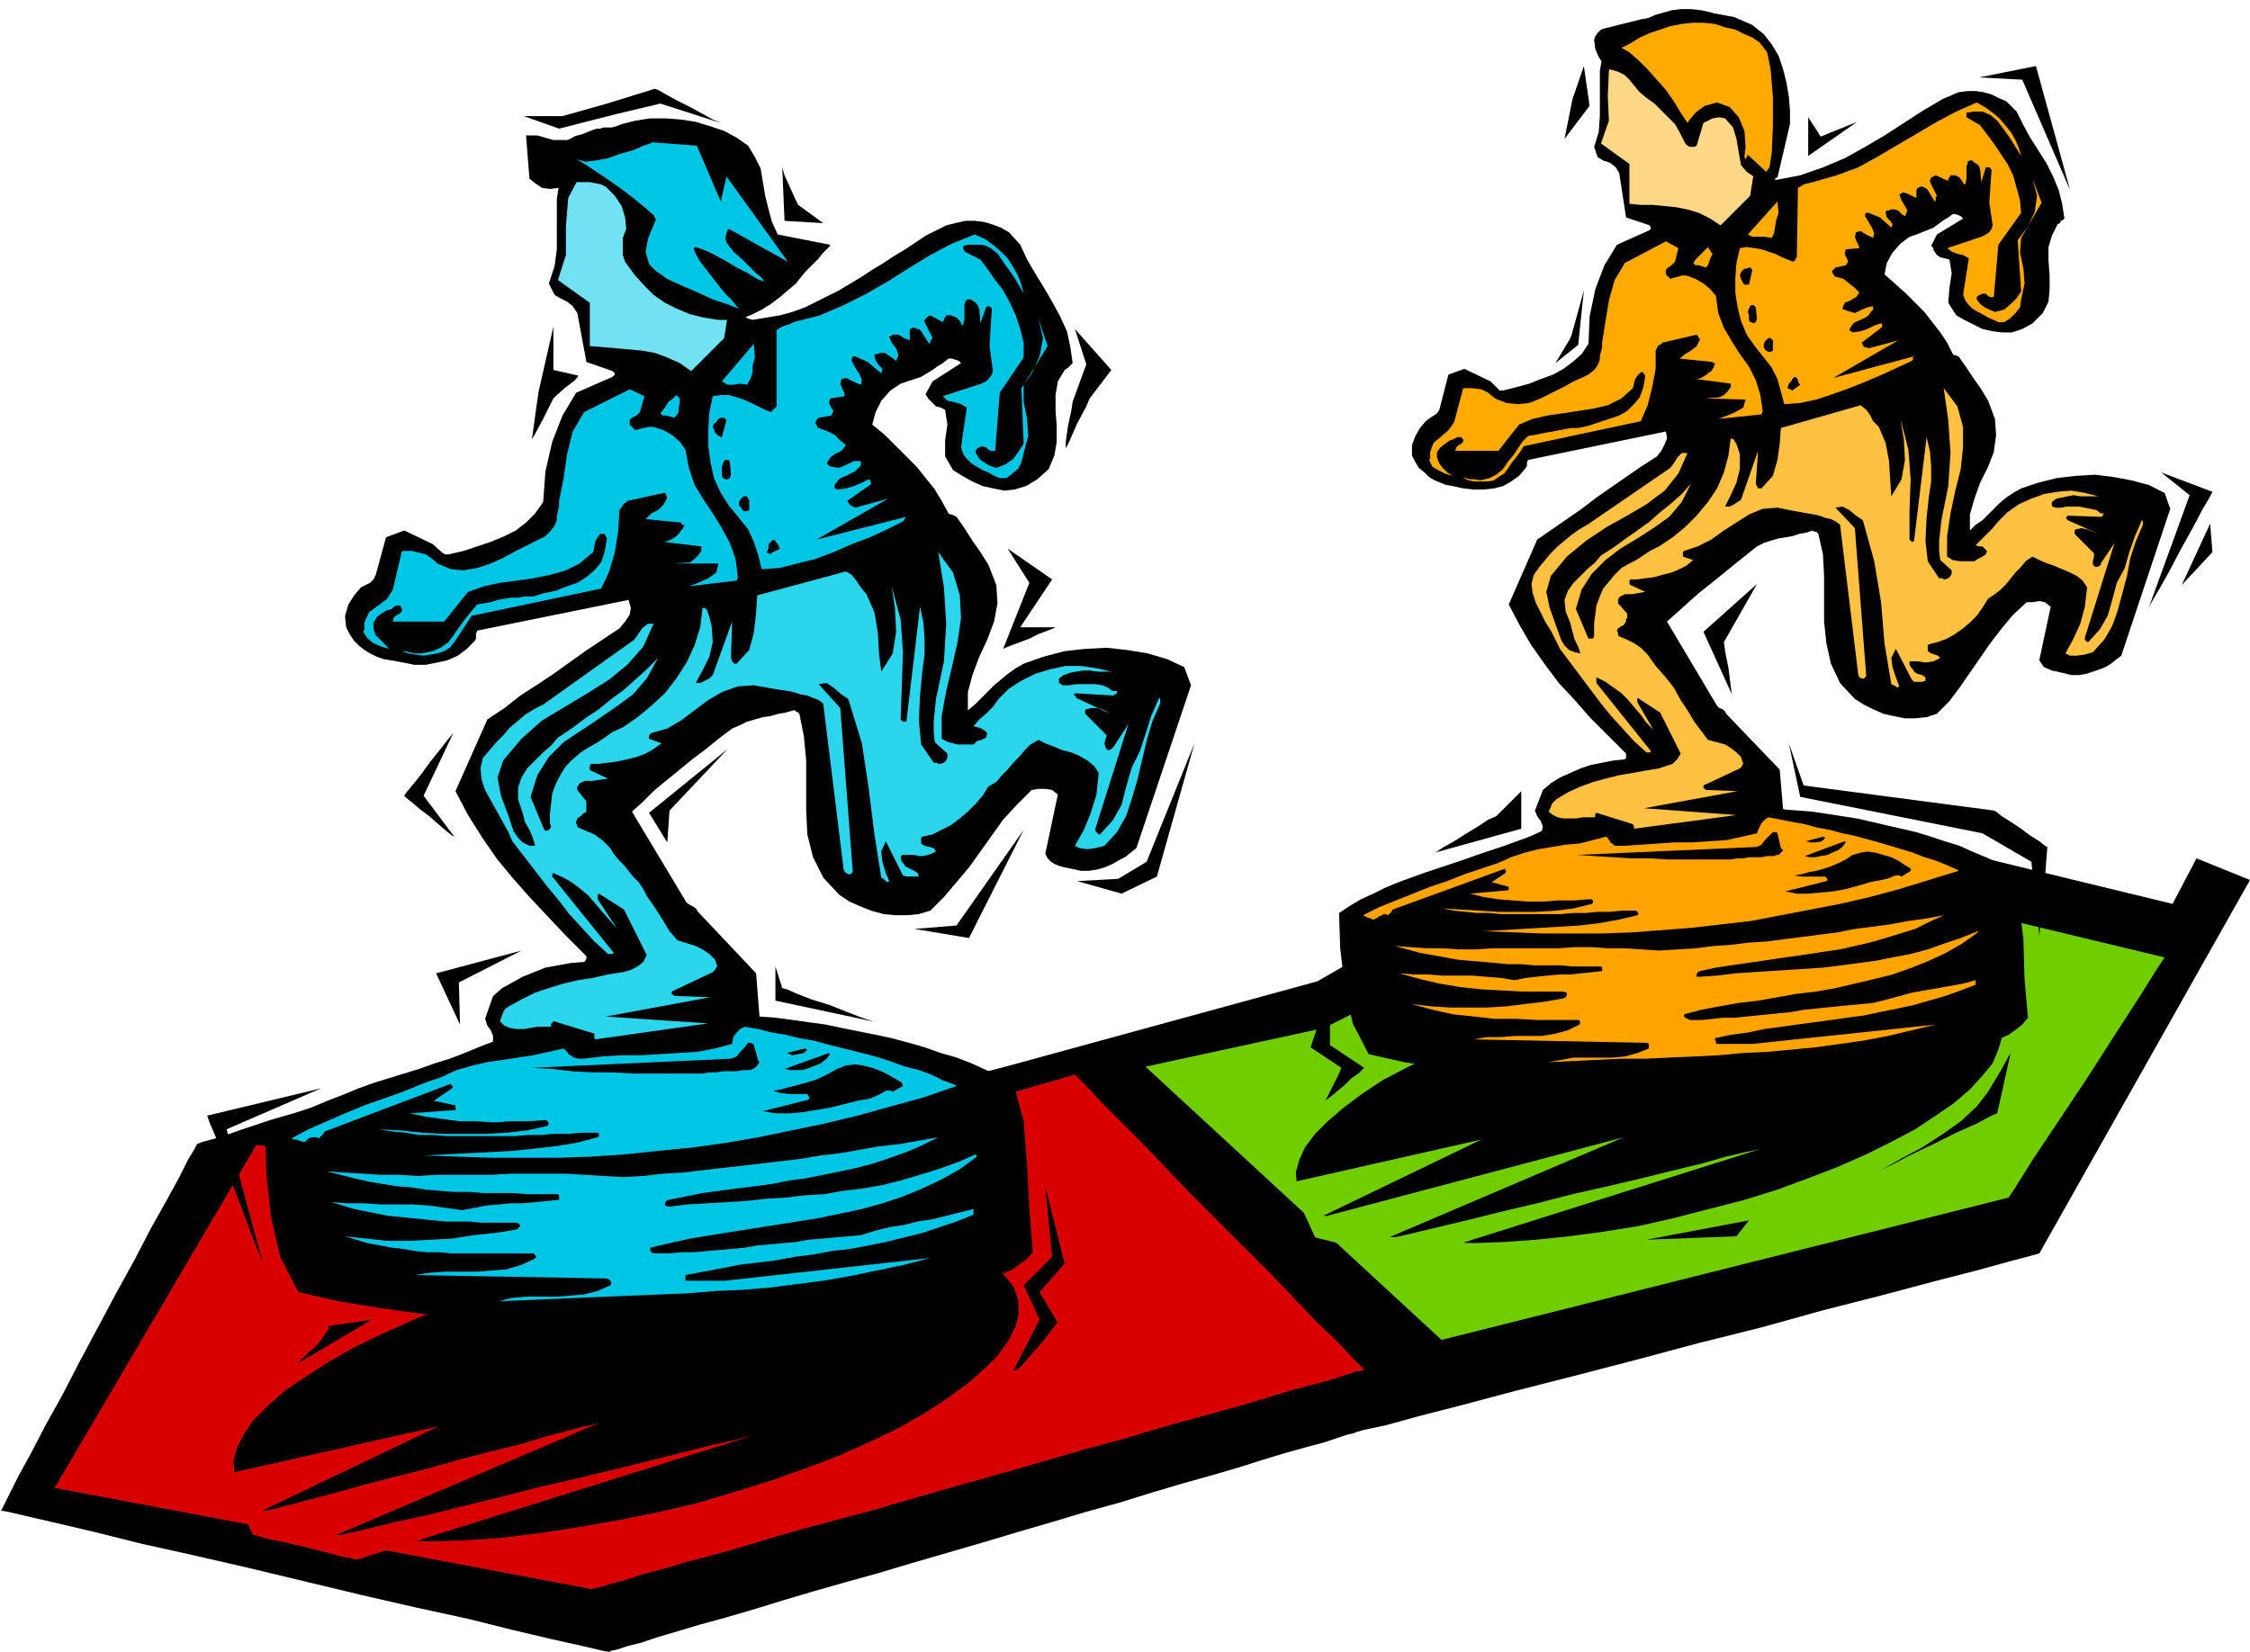 <svg xmlns="http://www.w3.org/2000/svg" width="1.976in" height="1.451in" fill-rule="evenodd" stroke-linecap="round" preserveAspectRatio="none" viewBox="0 0 1976 1451"><style>.pen1{stroke:none}.brush2{fill:#000}.brush3{fill:#70ce00}.brush4{fill:#d80000}.brush6{fill:#fa0}.brush10{fill:#00c6e5}</style><path d="m883 937 274-75 306-176 445 108 21-40 47 19-185 328-7 2-19 5-29 8-39 10-45 12-51 13-54 15-56 14-56 15-54 14-51 13-45 12-39 10-29 8-19 4-7 2-2 1-5 1-9 3-12 4-15 4-18 5-20 6-22 7-24 7-25 7-27 8-29 9-29 8-30 9-31 9-30 9-31 9-31 9-30 9-29 8-28 8-27 8-26 8-24 7-22 6-20 6-17 5-15 5-12 3-9 3-5 1-2 1-6-1-17-4-27-6-34-8-40-10-46-10-48-11-50-12-50-12-48-11-45-10-40-10-34-8-26-6-17-4-6-1 2-4 5-10 8-16 11-20 13-25 15-27 15-29 16-30 16-30 16-29 14-27 14-25 11-20 8-16 6-10 2-4 5-2 15-4 20-7 24-8 24-7 21-7 14-4 6-2 294 48 287-75z" class="pen1 brush2"/><path d="m1006 937 260 240 498-125 6-9 15-24 22-33 26-39 25-39 22-34 15-24 6-9-417-100-321 162-157 34z" class="pen1 brush3"/><path d="M225 1006 48 1307l472 89 2-1 6-1 9-3 12-3 15-5 19-5 20-6 23-6 25-7 26-8 28-8 30-8 30-8 31-9 31-9 32-9 32-9 31-9 31-9 30-8 30-9 28-8 26-7 25-7 23-7 20-6 19-5 15-4 12-4 9-3 6-1 2-1-3-3-8-8-12-13-17-16-19-20-21-22-23-23-24-24-24-24-23-24-21-22-19-19-17-17-12-13-8-8-3-3-308 89-411-27z" class="pen1 brush4"/><path d="m1425 871 32-7 31-5 30-4 29-3 28-2 26-1 25 1 24 1 21 3 20 3 17 5 16 6 12 7 10 7 7 9 4 10 1 11-3 10-5 12-9 11-11 12-14 12-16 11-18 12-21 11-22 11-25 11-26 10-27 10-29 9-31 8-31 8-31 7-31 5-30 4-29 3-28 2-27 1-25-1-23-1-22-3-19-3-18-5-15-6-12-7-10-7-7-9-4-10-1-10 3-11 5-11 9-12 11-11 14-12 16-12 18-12 21-11 22-11 24-11 26-10 28-10 29-9 30-8 31-8z" class="pen1 brush2"/><path d="m1133 1039 168-38-143 69 268-71-211 90 4-1 10-2 17-4 21-5 25-6 28-7 30-7 31-8 31-7 30-7 28-7 25-6 21-6 17-4 10-2 4-1-311 98-81-20-22-48z" class="pen1 brush3"/><path d="m1644 1031 4-2 9-4 14-8 17-9 17-11 17-12 14-13 10-13 12-20 6-11 2-3v-1l-12 54-5 2-13 7-18 8-20 10-21 10-17 9-12 5-4 2zm-198 58 90-17-11 14-79 3zm-921 19 35-7 35-6 33-5 33-3 31-2 30-1h28l26 2 24 3 22 4 19 5 17 6 13 8 11 8 8 10 4 11 1 12-3 12-6 12-9 13-13 13-15 13-18 13-20 13-23 13-25 12-27 12-29 11-31 11-32 10-34 10-35 8-35 7-35 6-33 5-33 4-31 2-30 1-28-1-26-2-24-2-22-4-19-6-17-6-13-8-11-8-8-10-4-11-1-12 3-12 6-12 9-13 13-13 15-13 18-12 20-13 23-13 25-12 27-12 29-12 31-11 32-10 34-9 35-9z" class="pen1 brush2"/><path d="m198 1295 187-42-159 76 3-1 10-2 15-4 19-5 23-6 25-7 27-7 28-7 28-8 27-7 25-6 23-7 19-5 15-4 10-2 3-1-237 101 4-1 12-3 18-4 24-6 28-6 32-8 33-8 35-9 35-8 33-8 32-8 28-7 24-6 18-4 12-3 4-1-348 109-4-1-10-2-15-4-16-4-17-4-15-3-10-3-4-1-24-53z" class="pen1 brush4"/><path d="m288 1165 39-6-66 39 1-1 4-4 5-5 6-5 5-6 4-6 3-4-1-2zm602 39 23-45-14-30 25-25-6-62 17 68-22 25 16 27-2 2-4 5-6 8-7 8-7 8-6 7-5 4h-2zm1016-757-5-14-14-7-15-4-16-3-16-2-17 1-17 2-16 4-15 5-7 4-6 4-6 5-5 5-5 5-5 5-6 4-5 5v-14l4-14 5-14 7-14 5-13 2-15-1-14-6-16-6-10-7-10-6-9-7-10h-1l-1-1h-2l-1-1-5-10-6-9-7-9-7-9-8-8-9-9-9-8-9-8 2-10 5-9 7-8 8-6 6-2 5-2 5-2 5-2 4-3 4-3 5-3 4-3h2l3 1 2 1 2 2-23 14-5 10 1 1 1 1v2l1 1 2 3 3 2 4 1 4 1 2 12-2 13-1 13 7 11 7 4 8 4 8 4 9 2 8 1h9l9-3 9-5 9-9 5-10 1-11v-12l-1-13v-12l3-10 5-10 2-1 1-2 2-1 1-1-2-13-3-12-5-12-6-12-7-11-7-11-6-11-6-12-9-9-7-3-6-3-7-2-7-1h-7l-8 1-7 3-7 3-17 10-17 11-17 11-17 10-18 10-19 8-20 7-21 4-3-1-3-2-3-2-2-4 1-14 2-15 2-15 2-15 1-15-2-14-5-13-10-12-7-8-7-6-7-5-8-3-8-3-9-2-9-1h-9l-8 1-7 2-7 2-7 3-7 4-7 3-6 4-6 4-9 9-5 11-2 11v40l-1 14-4 13 3 9 5 3 6 2 5 4 3 5 6 39 21 7v1l1 1-1 2-29 13-11 18-8 21-5 24-1 24-6 9-8 7-8 6-9 5-11 4-10 4-11 3-12 3h-3l-1-1-7-7-23-11-14 5-8 31-2 3-3 2-3 2-4 3-5 6-4 7-3 8v9l3 6 3 5 5 4 4 4 5 3 5 2 5 2 6 1 9 2 9 1h9l9-1 8-2 7-4 7-5 6-7 1-2v-3l1-2 121-25 1 6-2 5-3 6-4 5-14 9-13 9-13 9-13 9-13 10-13 9-13 9-13 9-25 57 10 19 10 17 12 17 12 16 14 15 14 16 15 15 16 16v4l-1 1-10 1-10 2-10 2-9 3-9 4-9 4-8 5-7 6-7 18 2 5 3 4 2 5-1 4-11 5-11 4-11 4-12 4-12 4-11 4-12 4-12 4-12 4-11 4-11 4-12 5-10 5-11 5-10 6-9 6 1 31 4 34 7 32 14 27 31 7 32 5 32 5 33 3 32 2 33 1h67l33-2 33-2 33-2 33-3 33-4 33-4 32-4 32-4 8-3 9-2 8-3 8-4 7-3 7-5 5-4 5-6-3-34-1-35-4-33-7-29-11-5-11-5-12-5-11-5-13-4-12-4-13-4-13-3-13-3-13-3-13-3-13-2-13-2-13-2-13-1-13-1-3-35-47-49-1-2-2-2-3-1-2-2-44-74 9-8 10-9 9-8 10-8 10-8 11-9 10-8 10-8 6-3 6-2 7-2 6-1 6-1 6-2 6-1 6-2 1 1h2l1 1 1 1 4 18 1 19v40l2 19 4 18 8 17 13 14 8 5 8 4 9 4 9 2 10 2h9l10-1 9-3 11-11 9-12 9-13 9-13 9-13 10-13 10-12 12-11h5l6-1 5 1 5 4-10 47 4 6 7 3 9 2 8 2h7l6-1 6-2 6-2 5-2 5-3 5-4 4-3 43-129z" class="pen1 brush2"/><path d="M1882 461v-3l-1-1-6 14-5 14-4 14-7 13-4 15-4 14-7 12-10 11h-1l-1-1-1-1v-2l26-83-12 18v1l-1 1-2 1h-2l-2-2v-3l1-4v-3l-17-17v-3l1-1 5-1 5 1 5 2 5 2-27-12-1-1v-1h-1l2-2 29 1h1l1-2 1-1h-3l-4-3-5-1-5-1-5-1h-11l-5 1h-5l-2-1h-1v-4l4-3 5-1 5-1 5-1 6 1h16l-12-3-12-2-12 1-12 2-11 4-11 5-10 7-8 8-5 6-5 5-5 5-5 5 3 1h3l2 2 2 2-1 3-3 2-4 2-3 2h-13l-6-1-5-3v-18l3-20 4-19 5-20 2-19v-18l-5-18-12-16 4 28 2 29-2 29-6 30-1 9-1 9v9l1 8 10 9v3l-1 2-2 2-3 1h-1l-1-1h-3l-10-15-2-18 1-20 2-19 2-13v-13l-1-13-3-13-11 91-1 1h-1l-1-1-1-1v-26l1-27-2-26-7-27 3 18 1 18-3 17-9 15-1-15-1-16-3-16-6-14-5-5-3-6-3-4-5-4-70 20-1 14-2 14-4 14-10 11h-3l-1-2-1-2 2-29-15 43-3 2-3 2-4 2h-4l5-10 5-11 3-12v-13l-1-3-1-3-1-3-2-3v-1h-1l-2-1-2 15-4 15-6 14-8 12-10 12-10 10-11 9-12 8-8 4-6 4-6 4-6 3-7 4-6 6-5 6-5 6-3 7-3 8-1 8-1 8v11l-1 2h-4l-11-26 5-17 9-14 12-12 13-10 15-9 14-9 14-10 11-13 8-16-8 9-9 8-10 8-9 8-11 8-10 7-11 8-11 7-5 6-7 6-6 6-6 6-5 7-3 8 1 10 4 10 2 8 2 7 3 6 2 6-5-1-5-2-4-4-3-5-5-14-5-14-3-14 4-14 14-17 17-14 18-12 18-10 17-10 16-12 12-15 8-18h-5l-4 4-3 5-3 4-73 50-7 4-7 5-6 5-6 5-6 6-5 6-5 6-5 7-2 8 1 8 3 9 4 8 4 8 5 8 4 8 4 8 9 12 9 12 9 12 9 12 9 11 10 11 10 11 11 10h3l1-1-48-60v-5l8 4 7 5 7 5 6 6 5 6 6 7 5 7 6 6-14-24v-4l20 13 18 36-3 5-4 4-6 2-6 2-12 2-11 2-12 2-12 3-11 3-11 4-11 5-10 6-2 2-2 2-1 3-2 4 4 3 4 2 5 1h11l6-1h11v-3l1-1 32 10 1 2v2l90-12-81-6 82-15-26-1h-2l-1-1-1-1v-2l32-15 1-1 1-1v-1l1-1-2-6-4-4-5-4-5-3-15-4-6-8-6-8-6-10-6-9-6-11-8-10-8-9-7-10-6-6-6-4-6-3-7-3-1-1v-2l-1-2 1-2 3-2 2-1 2-3v-2l1-1v-4l-8-9v-3l1-2 1-1 4-2h6l6-1 6-1-13-6-1-1v-3l1-1h6l7-1 8-1 7-2 8-2 7-3 6-3 6-5-9-3v-4l1-1 12-4 12-6 11-8 11-7 11-7 12-5 13-1 15 3 6 1 5 1 6 1 5 1 5 2 5 1 4 2 4 3 16 132 1 2 2 1h2l2-2-10-130-17-18 6-1 6 3 6 5 6 4 10 36 6 36 3 36 6 36 2 1 2 1 1 1 2-1-3-8-3-9-1-8 4-8 14 27 2 2h7l3-1v-3l-3-2-4-1-3-2-1-2-2-2-1-2v-3h7l7 1 7-1 6-3-2-2-3-1-3-1-3-2v-5l1-1 8-2 8-3 7-4 7-5 6-5 6-6 5-7 5-8 6-4 5-4 5-5 4-5 4-5 5-5 4-5 6-4 6 3 7 3 6 2 7 3 7 3 6 3 5 4 4 6-2 17-4 15-6 13-7 13 4 2h6l7-1 7-2 10-11 7-12 5-14 4-15 4-15 3-16 5-15 6-14z" class="pen1" style="fill:#ffc142"/><path d="m1793 178-8-21 4 15-2 14-6 13-9 12 3 45-4 6-5 5-6 5-8 2-5-2-4-2-4-3-3-4v-2l1-1 2-1 2-1h3l2 2 2 1h3l4-46 20-28-1-11-3-11-3-11-5-10-6-9-6-9-6-8-6-8-12-7v-4l7-1h7l7 3 6 5 6 8 5 7 5 8 5 8-2-7-3-7-4-7-5-6-5-6-6-5-7-5-7-4-18 8-17 9-17 10-17 10-17 10-18 10-19 7-21 6-4 1-4 1-3 2-2 1-1 61-1 1v1l-1 1-1 1-5-2-5-2-6-3-6-2-6-2-6-1-7-1-6 1-3 13-1 13v13l2 13 3 12 5 12 7 10 8 10 7 9 5 10 3 11 3 11 14-1 14-3 15-5 14-5 15-6 14-6 13-6 13-6 1-1v-2l1-1-71 19 57-33-26 7-2-1h-2l-1-2-1-2 17-13 1-1v-2l-1-1-6 2-6 3-6 2-7 1-3-2 1-2 2-3 2-2 5-2 4-2 3-2 2-3 1-1 1-1v-3l-5 1-5 2-6 3-7-2-2-1h-1l-1-1 2-5 5-2 5-3 3-4-4-4-5-4-5-4-7-2h-1v-1l-1-1-1-2v-1l1-1 1-1 1-1 9-2 2-3-1-3-2-4 1-4 12-1-1-3-2-4-1-3 1-4 4-1 3 2 4 2 4 2 1-4-2-5-3-5-3-5v-2l1-1h2l10 4 10 9 1-3-2-3-3-3-1-4v-1l1-1h2l1-1h4l3 1 3 3 3 2 2-5-2-4-3-5-2-5 3-2 4 1 4 2 4 2v-7l1-2h1l1-1h3l1 1h1l1 1 1 1 6 10 1-1v-3l1-1-6-12v-2l1-2 2-1 2-1 11 5v-2l1-1 1-2h4l4 2 2 3 2 3h1l1-5v-11l1-2v-2l2-1h2l2 2 2 1 2 2 1 3 1 11 4-13h3l1 1 1 1-2 29 3 20-1 3-2 3-3 2-4 2-30 10 4 3 5 2 5 1 5 3-5 32 2 5 3 4 3 3 5 3 4 2 5 3 5 2 4 2h5l5-3 5-5 4-5 1-7 3-14-1-13-3-14 1-13 18-31z" class="pen1 brush6"/><path d="m1737 818-15 6-15 5-14 5-15 4-16 3-15 3-15 2-15 2-16 2-15 1-16 1-15 1-16 1-15 1-16 2-15 1h-3v-2l1-2 2-1 14-3 13-2 14-2 14-2 13-2 14-2 14-2 13-2 14-2 13-3 13-3 14-4 13-4 13-4 12-6 13-6-16 3-15 2-16 3-15 2-16 2-15 3-16 2-15 2-16 2-15 2-16 1-16 2-15 1-16 2-16 1-16 1-15-1-15-1h-15l-14-1h-15l-15 1h-58l-14 1h-14l-15-1h-14l-14-1-14-1 11 3 11 3 11 2 11 2 11 2 11 1 12 1 11 1 11 1h11l12 1h22l11 1h25l1 1v3l-9 1-10 1-9 1h-10l-10 1-10 1-9 1-10 2-12-2-13-1-12-1h-26l-13-1h-12l-13-1 18 5 17 4 18 3 18 2 18 1 18 1h37l3 1v2l-1 2-2 1-17 3-17 2-16 2-17 1h-33l-16-1-17-2 18 5 18 4 19 2 18 2h19l18 1h37v1l1 1-1 2-10 5-11 3-12 2h-24l-12 1h-12l-12 2 151 3h1l2 1v4l-10 4-11 3-11 1h-34l-11 2-11 2 21-1 21-1 22-1h21l21-1 22-1 21-1 21-2 22-1 21-2 21-2 22-3 21-3 21-4 21-5 21-5-161 17h-32v-2l-1-2v-1l14-3 15-2 14-3 15-2 14-2 15-2 15-2 14-2 15-2 14-3 15-3 14-3 14-4 14-4 14-5 13-5v-4l-11 3-11 2-11 2-12 2-11 2-11 3-11 3-12 3-10 1-11 1-10 1-10 1-10 1-10 1-11 2-10 1-10 1-10 1-10 1-10 1h-10l-9 1-10 1h-10l-2-1-2-1-1-1v-2l15-4 16-3 17-3 17-2 17-3 17-3 17-2 17-3 17-4 17-4 16-4 17-6 15-6 15-7 14-8 14-10v-1zm-18-54-9-4-10-4-10-3-10-4-10-3-10-3-10-3-11-3-11-3-10-2-11-3-11-2-11-3-11-2-10-2-11-2-3 2-3 3-2 4-2 5-13 3-14 3-15 1-15 1h-15l-15 1-15 1-15 1h-8l-2-2-2-1v-1l-1-1-1-2-2-1-11 3-12 3-12 1-12 2-12 2-12 3-12 4-11 5-15 5-15 5-15 6-15 5-15 6-15 6-15 6-14 7 2 1 2 1 3 1 2 1 2-1 2-1 1-1 3-1 1-1h2l2 1 1-1 1-1 1-1 1-2 99-36v2h1l-1 2-12 8 15 4v3l-34 3 12 3 13 2 13 1 13 1h13l13-1h14l13-1h3l1 1v2l-1 1-16 4-16 2-17 1h-33l-16-1-17-1-16-1 10 2 10 1 10 1h11l10 1h53l11-1h11l10-1h11l10-1h13l1 1 1 2-1 1-17 4-17 3-17 2-16 1-17 1-17 1-17 1-17 1 26 1 26 1h52l27-1 26-2 26-2 26-3 26-3 26-5 26-5 26-5 26-6 26-7 26-8 26-8-1-1z" class="pen1" style="fill:#ffa300"/><path d="m1678 763-5-3-6-4-6-3-7-2-7-2-7-1-6 1-7 2-6 4-6 3-7 3-6 2-7 2-6 1-7 2-6 1 6 1h21l1 1 1 2-1 1-36 9 10 2h10l11-1 11-1 11-2 11-3 10-3 10-2 5-1 3-1 2-1 3-1h3l2 1 8-5v-2zm-58-24-35 13 4 1h5l5-1 6-1 4-2 5-2 4-3 3-4-1-1zm-40-402-1-2v-1l-1-2-2-1-2 2-1 2-2 2-1 3v1l2 1 2 1 7-5-1-1zm21 398-15 4 4 1h5l5-1 3-3-2-1z" class="pen1 brush2"/><path d="m1562 187-1-10-26 29 4 2h11l6 1 2-4 1-6 1-6 2-6z" class="pen1 brush6"/><path d="m1549 98-1-9-1-9-3-8-4-7-5-7-5-6-7-6-7-5-10-5-12-4-11-2h-13l-12 1-12 3-11 4-11 4-11 20-1 22 1 22-7 20 25 18v35l10 1h11l10 1 10 1 10 2 10 3 10 5 9 6 26-26 12-74z" class="pen1" style="fill:#ffd887"/><path d="M1557 306v-7l-1-1-1-1h-2l-1 1-2 2-1 2v3l1 2 1 1 2 1h2l2-1v-2z" class="pen1 brush2"/><path d="m1548 361-2-14-4-13-6-12-8-11-7-11-7-12-5-13-2-15-5-6-6-5-7-4-8-3h-4l-3 1-4 1-3 1-1-1-1-1-1-1-1-1v-4l2-2 3-2 3-3 3-12-11-6-36 19-9 15-5 18-3 18-3 19v4l-1 4-1 4v3l-2 5-3 4-5 4-4 2-9 4-9 5-10 5-10 5-10 4-10 1-10-1-10-4-6-5-6-3-8-1h-8l-8 30-5 7-7 6-6 5-3 8v6l-1 1 3 6 5 3 6 3 7 2-5-3-4-4-3-4-2-5v-5l3-4 4-3 4-3 3-1 2-1 2-1h3l1 1 1 1v2l-2 2-2 1-2 2-1 3h38l18-23 12-5 13-3 14-2 13-2 13-2 13-3 12-6 10-9 1-4 1-4 2-3 3-3h2l1 2 1 1-2 11-3 8-5 6-6 6-7 4-9 3-9 3-9 3-9 2h-6l-6 1-5 1-5 1-6 1-5 1-5 1-6 1-5 5-4 6-4 6-5 6-4 6-6 5-6 3-8 2-5-1h-4l-4-1h-2l5 2 5 1h11l6-1 4-3 5-3 3-4 4-6 4-5 3-4 3-5 103-22 6-14 4-16 3-16v-16l2-4 1-1h1l2-2 30-7 1 1 1 2 1 1-3 6-5 4-5 3-5 4 29 3 1 1h1v1l-1 2v1l-1 1-1 2-2 1-2 2-2 1-3 2-4 1 30 4v3l-3 4-3 3-4 2-12 1 35 1-2 7-7 4-7 3-8 3 38-4 1-3z" class="pen1 brush6"/><path d="m1543 280-1-10-1-1-1-1h-2l-1 1-1 2-1 3 1 3v4l1 2h1l2 1 2-1 1-3zm-4-43-2-2h-1l-2 1h-2l-1 1-1 1-1 1-1 3 1 3 1 2 1 2 1 1h4l3-13zm25 508-3-13-1-1h-3l-3 3-4 4-3 4-4 2-158 7 16 1 16 1 16 1h16l16 1h55l6-1h5l5-1h11l5-1h6l2-1h2l2-2 2-2-2-2z" class="pen1 brush2"/><path d="m1504 223-1-1-1-2-1-1-1-2-3 3-3 3-4 4-3 4 2 2h3l3 1 3 1 2-2 1-3 1-3 2-4z" class="pen1 brush6"/><path d="M1572 109V97l-1-12-2-12-3-12-4-12-6-10-7-9-10-8-16-7-16-3-17-1h-16l-16 3-17 3-16 4-16 4-3 1-3 3-2 3-1 3 1 8 3 7 4 6 6 5 7 2 6 3 4 4 4 5 5 6 6 5 7 5 6 6 6 6 6 6 4 7 4 8 1 2 1 1 1 1 2 1h4l2-1 6-20 4-2 4-2 6-1 5 1 7 8 3 10 2 12 2 11 5 6 6 4 6 3 7 1 3-1 3-1 1-1h1l11-47z" class="pen1 brush2"/><path d="m1424 42 8-4 8-5 9-4 9-3 9-3 10-2 10-1h9l10 1 9 3 9 2 8 4 7 3 6 4 4 5 3 4 3 15 2 24v26l-1 23-2 13-3 4-1-1-1-1-14-13-1 2-1 2-1-2 1-9-1-14-5-12-8-9-11-4-11 3-8 6-5 6-2 3-6-9-6-10-7-10-8-9-8-9-8-8-8-7-7-4z" class="pen1 brush6"/><path d="m1361 323 25-20 5-48-11 40-2 4-6 10-6 10-5 4zm13-201 22-29-5-35-10 29-7 35zm214-19v34l43-30-32 13-11-17zm150-35 38 2 42 97-30-109-50 10zm160 347 25 20-36 99 2-4 7-12 9-16 10-19 10-18 9-17 7-12 2-4-45-17zm43 45-25 54 27-29-2-25zm-370 193 10 47 160 32 43 25 1 10 3 23 2 22 1 10 1-12 3-26 2-27 1-13-2-1-5-4-8-5-8-6-9-6-8-5-5-4-2-1-167-22-13-37zm-75-98 47-42-29 51 1 8 3 15 2 16 1 7-25-55zm-160 140v33l-76 21 2-1 6-4 9-5 11-7 10-6 9-6 7-3 2-2 20-20zm-168 174v49l30 20-1 1-4 4-6 4-6 6-6 5-6 5-4 3-1 1 2-4 5-10 5-10 2-5-27-18 17-51zm-122-267-6-16-15-7-17-5-18-3-18-2-19 1-18 2-19 5-17 6-7 4-7 5-6 5-6 5-6 6-5 5-6 6-6 5v-16l4-15 6-16 7-15 6-16 3-16-1-16-7-18-7-11-7-10-7-11-7-10-2-1-2-1h-1l-2-1-6-11-6-10-8-10-8-10-9-9-9-9-10-10-11-9 3-11 5-10 8-9 9-6 6-2 6-2 6-2 5-3 5-3 4-3 5-3 5-4h3l3 1 3 1 2 2-25 16-6 11v1l1 1 1 2 1 1 3 3 3 3 4 1 4 2 2 13-2 14v14l7 12 8 5 9 5 9 4 9 2 10 2 9-1 10-3 10-6 10-9 5-12 2-12v-14l-1-13v-14l2-12 6-10 3-2 1-1 2-2 1-1-2-14-3-14-6-13-7-13-7-12-8-13-7-12-6-13-10-11-7-4-8-3-7-2-8-1h-8l-9 2-8 2-8 4-10 5-9 6-9 6-10 6-9 6-10 6-9 6-10 6-10 6-10 5-10 5-10 5-11 4-11 3-12 2-12 2-4-1-3-2-3-3-2-4 1-16 2-16 3-16 2-17 1-16-2-16-6-15-11-13-8-8-7-7-9-6-8-4-9-3-9-2-10-1h-11l-9 1-8 2-8 2-8 4-8 4-7 4-6 4-7 4-10 10-6 12-2 13v44l-2 15-5 15 5 10 5 3 6 3 5 4 4 6 8 43 23 8 1 1 1 1v1l-2 2-32 14-12 20-9 23-6 26-2 27-7 10-8 8-9 7-10 5-12 5-12 4-12 4-13 3h-3l-2-1-9-8-25-12-16 6-9 33-2 4-3 3-4 2-4 2-6 7-5 8-3 10 1 10 3 6 4 6 4 4 5 4 5 3 6 3 6 2 6 1 11 2 10 2h10l10-2 9-2 9-4 8-6 7-7 1-2v-4l1-3 133-27 2 7-1 6-4 6-5 6-15 10-15 10-14 10-14 10-15 10-14 9-14 11-15 10-28 63 11 21 12 19 13 19 14 17 15 17 16 17 16 17 18 18v2l-1 2-1 1-12 1-11 2-11 2-10 4-10 4-9 5-9 5-8 7-7 20 2 6 3 4 2 5v5l-13 5-12 5-13 5-13 4-14 5-13 4-13 4-13 4-14 5-12 5-13 5-12 5-12 6-12 6-11 7-10 7 1 35 4 37 8 35 16 31 35 8 36 6 36 5 36 3 36 3 37 1h74l37-2 37-2 36-3 37-3 37-4 36-5 36-4 35-5 9-3 10-4 9-3 9-4 8-3 7-5 7-5 5-6-3-38-2-39-3-38-9-34-12-6-12-5-13-6-13-5-14-4-14-5-14-4-15-4-14-3-15-3-15-3-14-3-15-2-14-2-15-2-14-1-3-38-51-54-2-3-3-2-2-1-3-2-48-80 10-9 10-10 11-9 11-9 11-9 12-9 11-9 12-9 7-3 6-3 7-2 7-2 7-1 7-2 6-1 7-2h1l1 1 2 1 1 1 4 20 2 21v44l1 21 5 20 9 18 14 15 9 6 9 4 10 4 11 3 10 1h11l10-1 10-3 12-12 11-13 11-13 10-14 10-14 10-14 12-13 13-13 6-1h6l6 1 5 4-11 52 2 4 3 3 3 2 5 2 4 1 5 1 5 1 4 1h7l7-1 7-2 7-3 5-3 6-3 5-4 5-4 48-143z" class="pen1 brush2"/><path d="M1019 618v-4l-1-1-7 16-5 16-5 15-7 14-5 17-4 16-8 14-11 12h-1l-1-1-2-2v-2l29-92-13 20-1 1-1 1-2 1h-1l-2-2-1-4 1-4 1-3-19-19v-3l1-1 5-1h6l5 2 5 3-30-14v-1l-1-1h-1l1-2 34 2 1-1 2-1v-2h-4l-4-3-5-2-6-1h-17l-6 1h-6l-1-1-2-1v-4l4-3 6-2 5-1 6-1h6l7 1h12l-13-3-14-2h-13l-14 3-13 4-12 6-11 7-9 9-5 7-6 6-6 5-5 6 4 1 3 1 3 2 2 2-1 4-4 2-4 1-3 3h-14l-8-2-6-3v-20l4-22 5-21 5-22 3-21-1-20-6-20-13-18 5 31 2 32-2 33-7 33-1 10-1 10v9l1 9 11 10v4l-1 2-2 2-3 1h-2l-1-1h-3l-11-16-2-21 1-22 2-21 2-15v-14l-1-14-3-14-12 101h-3l-1-1-1-1 1-29 1-30-2-29-8-29 3 19 1 21-3 19-10 16-2-16-1-18-3-18-7-16-5-6-4-6-4-5-5-3-78 21-1 16-2 17-4 15-11 12h-2l-1-1-1-1-1-3 1-32-17 47-3 3-4 2-4 2h-4l6-11 6-12 3-13-1-14-1-4-1-4-1-3-1-3-1-1-1-1h-2l-2 17-5 16-7 15-9 14-10 13-12 11-12 10-13 9-9 4-7 5-6 4-7 4-8 5-7 6-6 6-5 8-4 8-3 8-1 9-1 9v8l1 3-1 2-1 1-2 1-2-1-12-29 6-19 10-16 13-13 15-10 15-10 16-11 15-11 12-14 10-18-10 10-10 9-10 9-11 8-11 9-12 8-12 9-12 8-6 7-7 6-7 7-7 7-5 8-3 9v10l4 12 2 8 4 7 3 7 2 7h-5l-6-3-4-4-4-6-5-15-6-16-3-16 5-15 16-19 18-16 20-12 20-12 19-12 16-13 14-16 9-20h-5l-5 4-4 6-3 4-80 57-8 4-8 5-7 6-6 5-6 7-6 6-6 7-6 7-2 9 1 10 3 9 5 9 5 9 5 9 5 9 4 9 10 13 10 13 10 13 10 12 10 13 11 12 11 12 12 11h4l1-1-54-67v-2l1-1 9 4 7 4 8 6 7 6 6 7 6 7 7 8 6 7-17-26v-4l1-1 22 14 20 40-3 6-5 4-6 3-7 2-13 2-13 3-13 2-13 3-13 4-12 4-12 6-11 6-3 2-2 3-1 3-2 5 4 4 5 2 6 1h6l6-1 6-1h12v-3h1l1-2 36 11v4l1 1 99-14-90-6 92-17-29-1h-2l-2-1-1-1v-2l36-17 1-1 1-1 1-2 1-1-2-6-5-5-6-4-6-3-16-5-7-8-6-10-7-11-7-10-3-6-4-6-5-5-4-5-4-5-5-5-4-5-3-5-7-7-7-5-7-3-7-3-1-1v-1l-1-2v-1l1-3 3-2 2-2 3-2v-9l-8-10v-3l1-1 1-2 5-2h6l7-1 7-1-15-7-1-1v-3l1-2h7l8-1 8-1 9-2 8-2 8-3 7-4 7-5-11-4v-3l1-1 1-1 14-4 12-7 12-9 12-9 12-7 14-5 14-1 17 3 6 1 7 1 5 1 6 2 6 1 5 2 5 2 4 3 18 146 1 2 3 2h2l2-2-11-144-19-21 7-1 6 4 7 6 6 4 12 39 6 40 5 40 6 38 2 1 2 2 1 1 2-1-3-7-3-10-1-9 4-9 15 30 3 1h11l-1-3-3-2-4-2-4-2-1-2-2-2-1-3 1-3h11l4 1h4l4-1 3-1 4-2-2-3-4-1-4-1-3-2v-5l1-1 9-2 8-4 8-4 8-6 7-6 7-7 6-7 5-8 7-4 5-6 5-5 5-6 5-5 5-6 5-5 7-4 6 3 8 3 7 3 8 2 7 3 7 4 6 5 4 6-2 19-5 16-6 15-8 14 4 2 7 1 7-1 8-2 11-12 8-14 5-15 5-17 4-17 4-17 5-17 7-16z" class="pen1" style="fill:#2bd6ed"/><path d="m920 304-8-24 4 17-3 16-7 15-9 13 2 49-4 6-5 7-7 5-8 3-6-2-5-3-4-3-3-5v-2l1-2 2-1 2-1 4 1 2 2 2 1h4l4-51 21-31v-13l-3-12-4-12-5-11-6-11-7-9-7-10-6-8-14-7v-1l-1-1v-3l4-1h12l4 1 4 2 4 3 3 3 6 9 6 8 5 8 5 9-2-8-3-8-4-7-5-8-6-6-7-6-7-5-9-4-20 8-19 10-18 11-19 12-19 11-20 10-21 9-23 6-4 2-4 1-4 2-3 2v67l-1 1-1 1-2 2-1 1-5-2-6-3-6-3-7-3-6-2-7-2h-7l-7 1-3 14-1 15v15l2 14 3 14 6 13 7 11 9 11 8 10 5 11 4 12 3 12 15-1 16-4 16-4 16-6 16-7 16-6 15-7 14-7 1-1 1-2 1-1-79 20 63-36-29 8-2-1-2-1-1-1-2-3 20-14 1-1v-1l-1-2-1-1-6 3-7 3-7 2-7 1-3-1v-3l3-4 2-2 5-2 4-2 4-2 4-4 1-1v-4h-6l-6 3-7 3-7-1-2-1-1-1-1-1 3-5 4-3 6-3 4-5-5-4-5-5-6-3-8-3h-1v-1l-1-2-1-1v-1l1-2 1-1 1-1 11-2 2-4-2-3-2-4 1-4 13-2-1-4-2-4-1-3 1-4 4-1 4 2 4 2 5 2 1-4-2-5-4-6-3-6v-2l1-2h2l11 5 12 10 1-4-3-3-3-4-1-4v-1l1-1h2l2-1h4l3 2 3 2 4 3 2-5-2-6-4-5-2-5 3-2h5l5 3 5 2v-10h1l1-1h3l1 1h2l1 1 1 1 7 11 1-1v-1l1-2 1-1-7-14v-2l1-1 2-2 2-1 11 6 1-2v-1l1-1 1-2h4l5 2 3 3 2 4 1-1 1-5v-13l1-2v-1l2-1h2l2 1 3 2 2 3 1 3 1 12 5-14 1-1h2l1 1 1 1-2 33 3 22-1 3-2 3-3 3-4 2-34 11 4 4 5 1 7 2 5 3-5 35 2 6 3 4 4 4 5 3 5 3 5 2 5 3 5 2h6l5-4 5-4 3-6 2-8 4-15-1-15-3-15v-15l21-34zm-63 710-16 7-17 6-16 5-17 5-16 4-17 3-17 2-17 3-17 1-17 2-17 1-18 2-17 1-17 1-17 1-17 2-3-1v-2l1-2 2-1 15-3 15-3 15-2 15-2 16-2 15-2 15-3 15-2 15-3 15-3 14-3 15-4 15-5 14-5 14-6 14-7-17 3-17 3-18 2-17 3-17 3-17 2-18 3-17 2-17 2-17 2-18 2-17 2-17 2-18 1-17 2-18 1-17-1-16-1-17-1h-49l-17 1h-48l-16 1-16-1h-16l-16-1-16-1-16-1 12 3 12 3 13 3 12 2 12 2 13 1 13 2 12 1 13 1h13l13 1h25l13 1h27l1 1v4l-11 1-10 1-11 1h-10l-11 1-11 1-10 2-11 2-15-2-14-2-15-1h-28l-14-1h-15l-14-1 10 3 10 3 10 2 10 2 10 2 10 1 10 1 10 1 10 1 11 1h20l10 1h31l3 1 1 2-2 2-1 1-19 3-19 2-19 3-19 1-19 1h-19l-18-2-19-2 10 3 10 3 11 2 10 2 10 1 11 2 10 1h11l10 1h73l1 2h1v1l-2 2-11 5-13 4-13 1-13 1h-28l-14 1-13 2 169 3 2 1 1 1 1 2-1 2-11 5-12 3-12 1-12 1h-26l-13 1-12 3 24-1 24-1 23-1 24-1 24-1 24-1 24-1 23-2 24-1 24-2 23-3 24-3 23-4 24-5 24-5 23-6-180 20h-35v-5l16-3 16-3 15-3 17-2 16-2 16-3 16-2 16-3 17-2 16-3 15-3 16-4 16-4 15-5 15-5 15-6v-5l-12 3-12 3-12 3-13 2-12 3-13 2-12 3-13 4-11 1-12 1-11 1-12 1-11 2-11 1-11 1-12 1-11 2-11 1-11 1-12 1-11 1h-11l-11 1h-13l-2-1-1-2v-2l17-4 18-4 18-3 19-3 19-3 19-3 19-3 19-3 19-4 19-4 18-5 18-6 17-7 17-8 16-9 15-11-1-2z" class="pen1 brush10"/><path d="m839 953-11-4-10-5-11-4-12-3-11-4-12-4-11-3-12-3-12-3-12-3-11-3-12-2-12-3-12-2-12-3-12-2-4 2-3 3-3 4-1 6-15 4-16 3-16 1-16 1-17 1h-17l-17 1-16 2h-5l-4-1-3-2-2-1v-1l-1-1-2-2-1-1-13 3-14 3-13 2-13 2-14 2-13 3-14 4-13 6-17 6-17 7-17 6-17 6-17 7-16 7-16 7-15 8 2 1h2l3 1 3 1h2l2-2 1-1 3-1h4l2 1 1-1 2-2 1-1 1-2 111-42 1 2h1l-1 2-16 11 19 4v3l1 1-41 3 14 3 15 2 15 2h15l15 1 14-1h15l15-1h2l1 1 1 2-1 2-18 4-18 2-18 1h-38l-18-1-19-2-19-1 12 2 11 1 12 2h12l12 1h60l12-1h11l12-1h12l12-1h14l1 1v2l-1 1-19 5-19 3-18 2-19 2-19 1-19 1-20 1-19 1 29 1 30 1h59l29-1 29-2 29-3 30-3 29-4 29-5 29-6 29-6 29-7 29-8 29-8 29-10-1-1z" class="pen1 brush10"/><path d="m792 951-5-3-7-4-6-3-8-3-8-2-7-1-8 1-8 3-7 4-6 3-7 3-7 2-7 2-8 2-7 2-7 1 6 2 8 1h16l1 2 1 1-1 2-40 10 11 2h12l12-1 12-2 12-2 12-3 12-3 11-2 5-2 4-2 2-1 3-2h4l2 1 9-5-1-3zm-64-26-39 14 5 1h11l6-2 5-2 5-2 5-4 3-4-1-1zm-44-445-1-2-1-1-1-2-2-1-2 2-2 2v3l-1 3-1 1 2 1 2 1v-1l8-4-1-2zm23 441-16 4 5 2 5-1 5-1 3-3-2-1z" class="pen1 brush2"/><path d="m663 314-1-12-28 33 5 3h5l6-1 6 1 3-5 2-6v-6l2-7z" class="pen1 brush10"/><path d="m649 214-1-10-2-9-3-9-4-8-5-8-7-7-7-6-8-6-11-6-13-4-13-2h-14l-13 2-13 3-13 4-12 5-11 21-2 25v25l-7 22 28 20v38l12 1 12 1 11 1 11 1 11 2 11 4 11 5 10 7 29-29 13-83z" class="pen1" style="fill:#72e2f2"/><path d="M658 446v-6l-1-2-1-2h-3l-1 1-2 2-1 2v3l2 2 1 2 1 1h3l2-1v-2z" class="pen1 brush2"/><path d="m648 507-2-16-5-14-7-13-8-13-8-12-8-13-5-15-3-16-5-7-7-6-7-4-9-3h-4l-5 1-4 1-3 1-1-1-1-1-2-2-1-1v-4l2-2 4-2 3-3 4-14-13-6-40 20-10 17-5 20-3 21-4 20v5l-1 4-1 4v4l-2 5-4 5-4 4-6 3-10 5-10 5-11 6-11 5-12 4-12 2-11-1-12-5-3-3-4-3-3-2-4-1-4-1-4-1h-9l-8 34-5 8-8 6-8 6-4 9v6l-1 2 4 6 5 4 7 3 7 2-4-4-4-4-4-4-2-6v-5l3-5 4-3 5-3 4-1 2-2 2-1h4v1l1 2v2l-2 2-2 1-3 2-1 4h45l21-26 14-5 14-3 15-2 14-2 15-3 14-4 12-6 12-10 1-5 1-5 2-3 2-3h4l1 2 1 2-2 12-3 9-6 7-7 6-8 5-9 3-10 4-10 2-10 3h-7l-6 1h-6l-6 1-6 1-6 2-6 1-6 1-5 6-5 6-5 7-5 7-5 7-7 5-7 3-10 2h-6l-4-1-4-1h-3l6 2 6 1 7 1 6-1 6-1 6-2 5-3 4-5 4-6 4-6 4-6 3-5 114-24 7-15 5-17 3-19 1-18 3-4 1-2h1l2-2 32-7h1l1 1v1l1 2-3 6-5 5-6 3-5 5 31 3 1 2h2l-1 3-1 1-1 1-1 2-1 1-2 2-3 2-4 2-4 1 33 4v4l-3 4-3 3-4 3-14 1h39l-2 8-7 5-9 4-8 3 42-5 1-3z" class="pen1 brush10"/><path d="m642 417-1-11-1-2h-3l-1 1-1 2-1 3v8l1 2 2 1h2l2-1 1-3zm-4-48-2-2h-3l-2 1-1 1-1 2-2 1-1 3 1 2 1 3 2 2 1 1h1l1 1h1l4-15zm28 563-4-14v-1h-1l-2-1h-2l-3 4-4 4-3 4-5 2-175 8 18 1 17 2 18 1h18l18 1h61l6-1h6l6-1h12l6-1h6l2-1 2-1 2-2 2-3-1-1z" class="pen1 brush2"/><path d="M597 354v-4l-1-1-2-2-3 3-4 3-3 5-4 5 2 2h3l4 1 3 1 2-2 2-3v-4l1-4z" class="pen1 brush10"/><path d="m729 215-46-9-5-11-3-11-3-12-2-12-2-12-5-10-6-10-10-7-11-6-12-4-13-4-13-2-13-1h-14l-13 2-12 3-5 2-4 1h-7l-3 1h-3l-3 1-5 2-5 2-4 1-3 1-3 2-3 1h-12l-14-4h-10l3 38 5 4 6 4 7 1 8-1 5-3 5-1 6-1h11l5 1 5 1 4 2 8 8 6 9 3 10 1 10-3 8v15l2 6 8 11 8 9 9 9 10 7 10 5 12 5 12 3 13 2h11l9-1 10-4 8-4 8-5 8-6 7-6 7-6 4-5 4-5 4-4 4-4 4-4 3-4 4-4 3-3v-1z" class="pen1 brush2"/><path d="m507 140 3 2 8 5 12 8 13 9 12 9 11 9 8 7 2 4-3 7-4 10-2 11 3 11 6 6 10 7 13 6 14 6 13 6 12 4 8 3 3 1-2-2-4-5-7-7-7-9-7-9-7-9-4-7-2-5 2-1 6 2 9 4 11 6 10 6 10 5 8 5 5 2h1l-2-3-5-4-6-6-6-6-7-6-4-5-3-4-1-4 1-4 1-3 1-1 52 29-54-75-5 22-21-49-39-3-2 1-6 2-9 4-11 3-11 4-11 2-9 1-7-2z" class="pen1 brush10"/><path d="m404 900-1-37 55-28-75 20 21 45zm-122 56-83 36 32 118-2-5-6-15-8-21-9-24-9-24-7-21-6-14-2-6 100-24zm399-107v30l89 19-4-1-9-3-13-5-15-6-16-5-13-5-9-4-4-1-6-19zm-95-109-16-26 69-56-51 54-2 28zm217 76 37-3 59-84-48 95-48-8zm143-42 36-2 25-15 42-104-33 117-31 15-39-11zm-61-292 19 30-23 58 2-1 5-2 8-3 8-3 8-4 8-3 5-2 2-1h-31l28-42-39-27zM486 287v38l22 5-3 4-8 6-8 7-3 3-3 6-6 12-7 13-3 5 1-6 2-15 2-14 1-7 13-57zm201-140 2 47 34 2-22-16-2-4-5-11-5-11-2-7zm-227-45 31 11 51-13 38-9 56 18-3-1-7-3-9-5-11-6-12-6-9-5-7-4-3-1-42 13-39 11h-34zm484 187 10 31-12 33-1 7-3 14-2 14v6l3-6 7-16 8-15 3-7 19-25-32-36zM399 642l-27 57 27 36-2-1-5-4-7-6-8-7-8-6-7-6-5-4-2-2 2-3 5-6 8-10 8-11 8-10 7-9 5-6 1-2z" class="pen1 brush2"/></svg>
